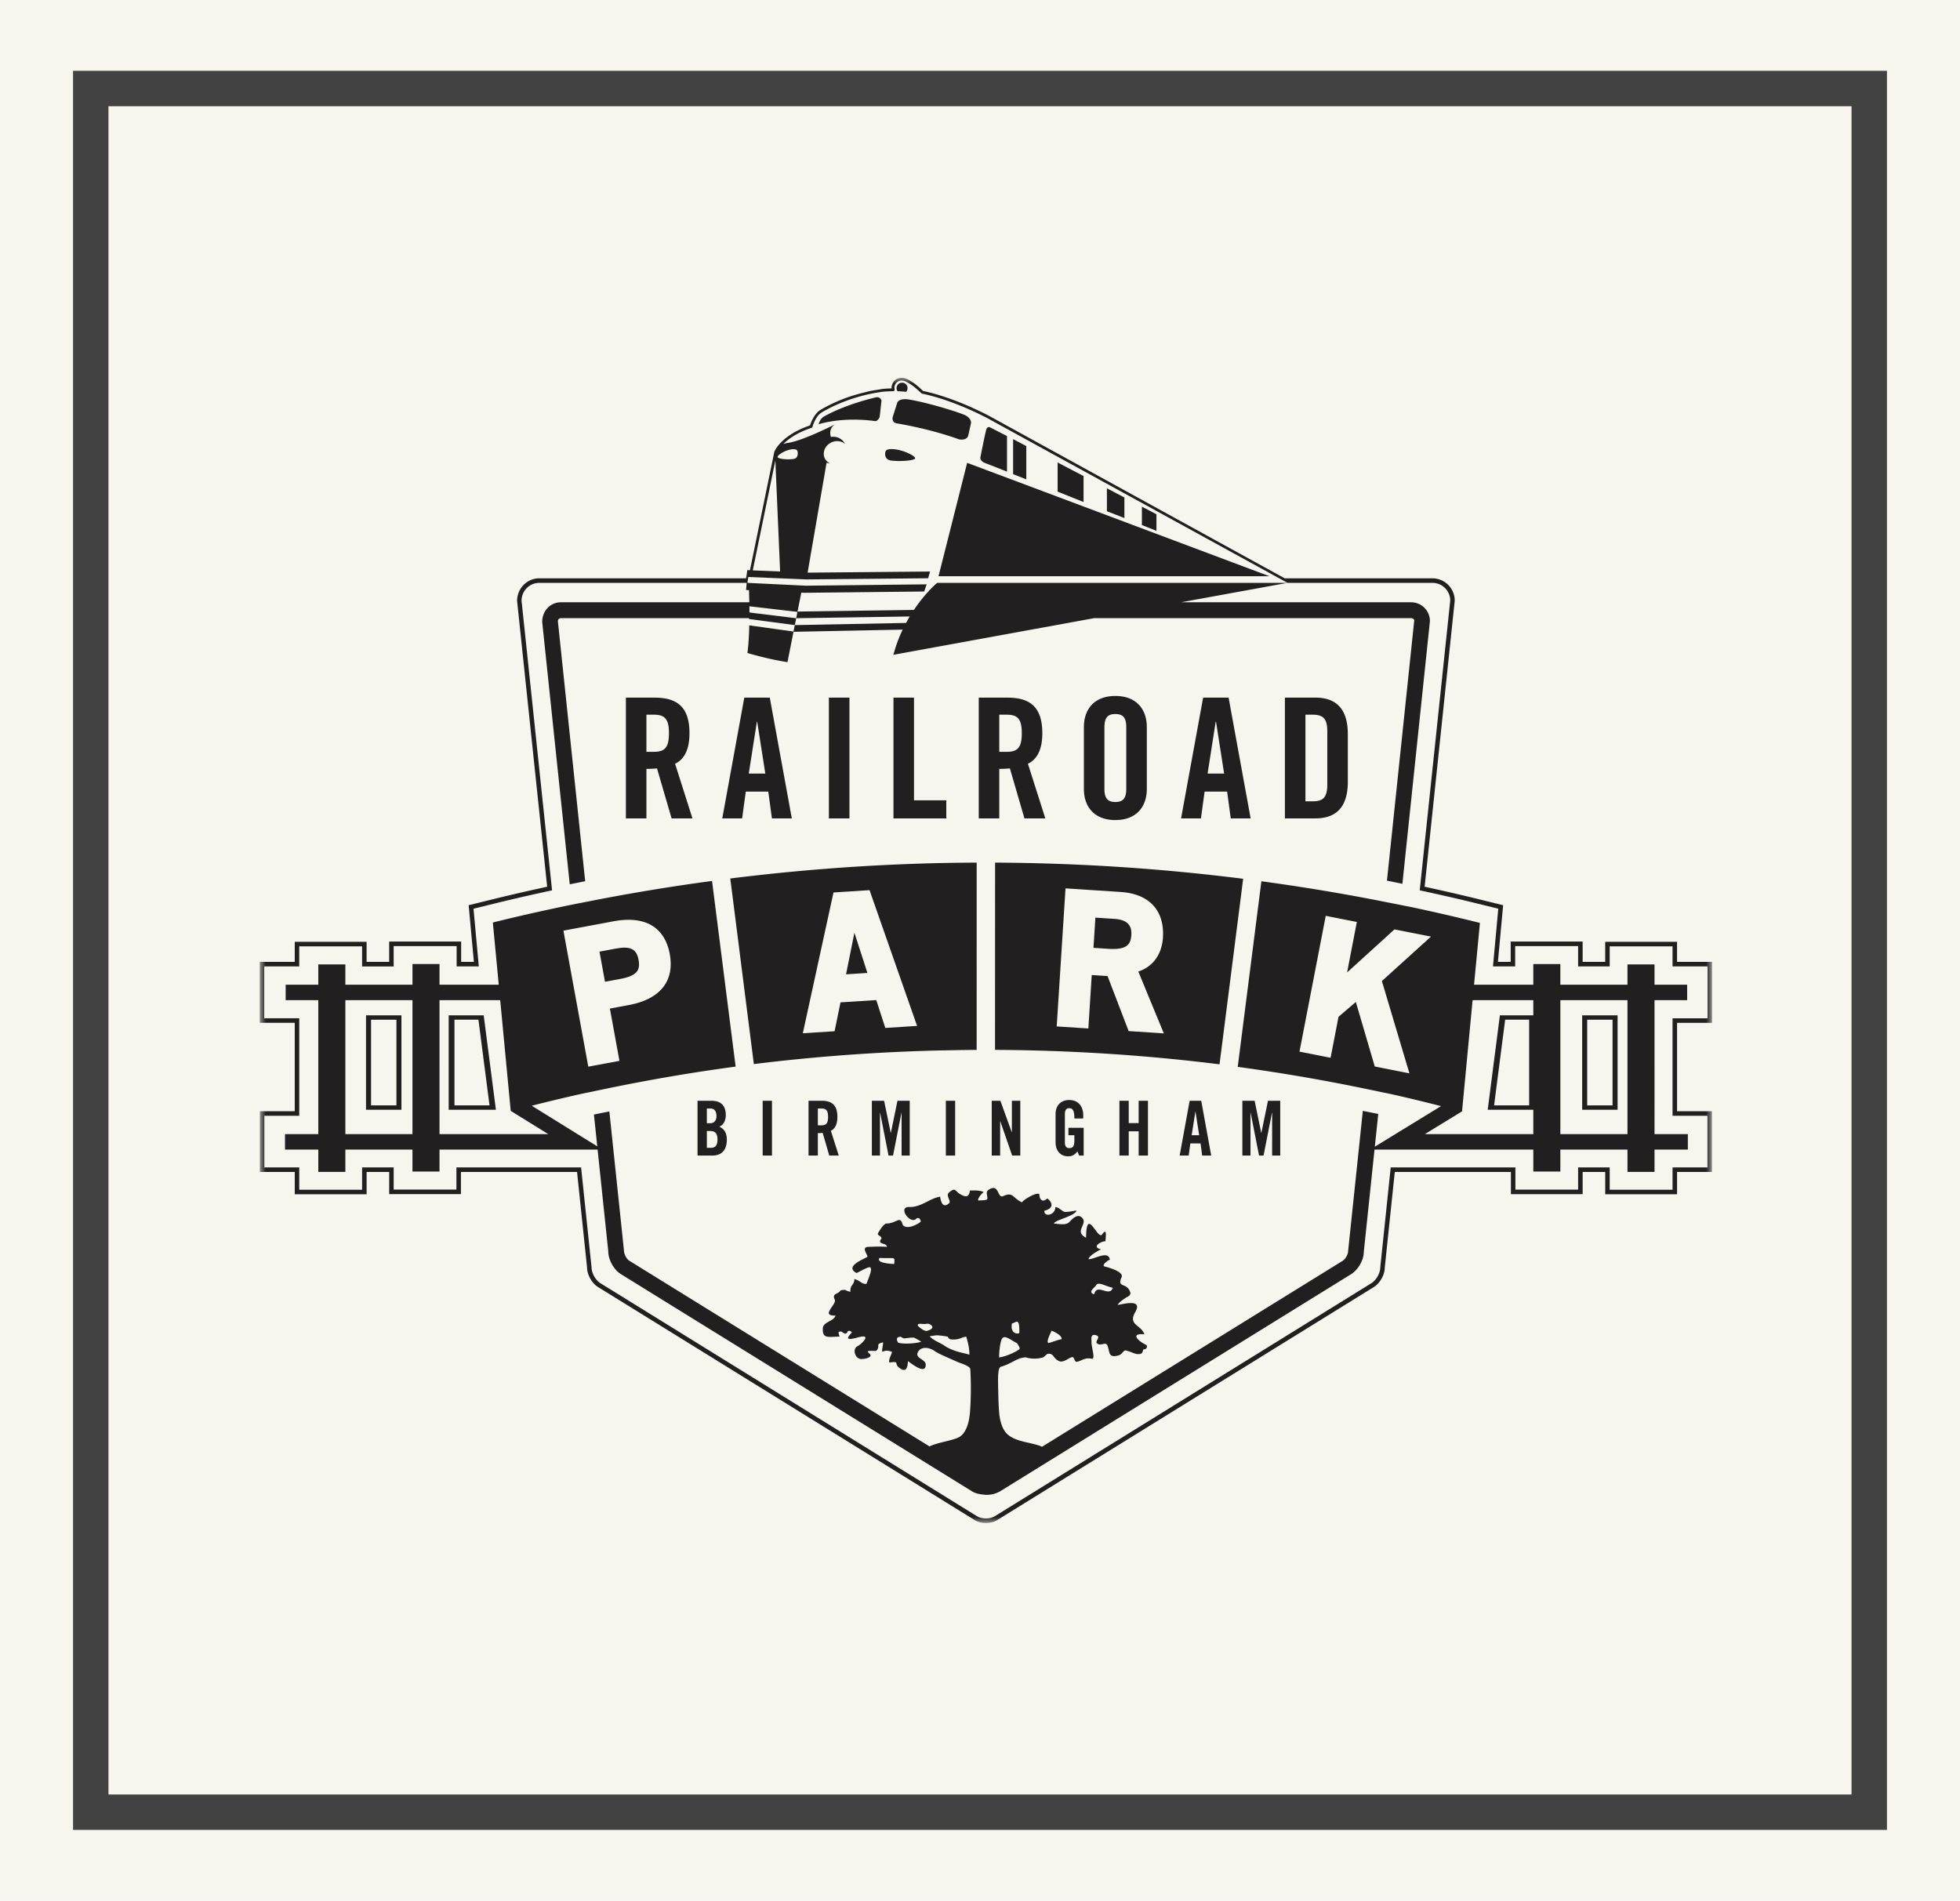 <svg width="166" height="161" viewBox="0 0 166 161" fill="none" xmlns="http://www.w3.org/2000/svg"><path fill="#F8F4EE" d="M0 0h166v161H0z"/><path stroke="#424242" stroke-width="3" d="M7.686 7.5h150.627v146H7.686z"/><path fill-rule="evenodd" clip-rule="evenodd" d="M134.425 93.628h2.149v-7.255h-2.149v7.255ZM134 94h3v-8h-3v8Zm-4.49-.371h-2.97l.938-7.259h2.032v7.259ZM130 86h-2.968L126 94h4v-8Zm-91.51 7.629v-7.26h2.03l.939 7.26H38.49ZM38 86v8h4l-1.034-8H38Zm-6.574 7.628h2.15v-7.255h-2.15v7.255ZM31 94h3v-8h-3v8Zm63.403-16.168-1.63-.105-.162 2.558 1.266.083c1.528.099 1.887-.343 1.942-1.16.034-.547-.075-1.286-1.416-1.376m-22.04 1.173-.709 3.524 1.81-.118-1.101-3.406Zm-19.758 3.898c.677-.126 1.113-.326 1.333-.608.181-.23.228-.545.146-.987-.173-.954-.715-1.188-1.945-.957l-1.367.255.467 2.551 1.366-.254Z" fill="#231F20"/><mask id="a" style="mask-type:alpha" maskUnits="userSpaceOnUse" x="22" y="32" width="123" height="97"><path fill-rule="evenodd" clip-rule="evenodd" d="M22 129h123V32H22v97Z" fill="#fff"/></mask><g mask="url(#a)" fill-rule="evenodd" clip-rule="evenodd" fill="#231F20"><path d="M132.153 96.063h5.684V84.717h-5.684v11.346Zm-2.291 0h-9.186l3.148-1.927-.001-.003.003.002.893-9.417h5.143v11.345Zm-83.44 0h-9.198V84.718h5.14l.892 9.382.014-.003-.002.003.81.503 2.357 1.46h-.012Zm-17.173.001h5.684V84.718H29.25v11.346Zm19.399-17.41 1.308-.244 2.009-.375c2.662-.495 4.34.49 4.759 2.78.418 2.288-.812 3.82-3.464 4.315l-1.606.3.81 4.428-1.281.239-1.309.243-.05.01-2.106-11.522.93-.174Zm33.431 36.087c-.357-.139-1.263-.204-2.125-.778-.297-.217-.915-.424-1.223-.772-.015 0 .592-.102.619-.085.336.013.635.065.922.113a.336.336 0 0 0 .305.235c.475.043.812-.101.955-.179a2.41 2.41 0 0 0 .294-.066c.058.156.107.347.153.541.07.296.124.62.124.998-.006-.003-.018-.005-.024-.007Zm-3.678-2.012c-.188-.034-.442-.216-.638-.404-.056-.052-.038-.122.003-.164.18-.079.477.031.715-.035.294-.018.328.095.406.138.25.247-.152.399-.337.451a.23.23 0 0 1-.149.014Zm-2.348.984c-.185-.351-.07-.463.21-.49.032-.002.186.126.312.143.149-.012.661-.088.839-.064.155.079.411.208.607.346-.484.167-1.634.22-1.968.065Zm-.318-6.651c-.308-.011-1.567-.08-1.244-.511 1.394.063 1.286-.158 1.244.511Zm9.183 6.268c.222-.241.715.191 1.228.448.042.097.276.374.192.504-.358.273-1.217.643-1.72.694 0-.583.12-1.525.3-1.646Zm.788-1.229c.398-.095.647-.548.626.806-.134.116-.793.069-.626-.806Zm3.352.615c.273.087.942.442.849.729 0-.065-.956.289-1.06.303-.346.044.186-.936.211-1.032Zm3.798-3.894c.227-.262.8.145 1.394.254-.28.861-1.348-.441-1.58.552-.627-.17.135-.627.186-.806Zm24.827-23.56 1.686 5.653-2.233-.441-.702-.14-.455-1.55-1.148-3.913-1.467 1.254-.671 3.472-2.635-.52 2.224-11.504 2.635.52-.826 4.276 2.831-2.574 1.181-1.073.26.05 2.834.56-3.195 2.892-.965.872.646 2.166Zm25.209-.544v-1.312h-2.765V81.69h-2.29v1.717h-5.685v-1.75h-2.29v1.75h-5.019l.497-5.234-.644-.158a165.18 165.18 0 0 0-5.057-1.16c-.349-.075-.702-.136-1.053-.209-.435-.09-.871-.171-1.307-.259a172.605 172.605 0 0 0-10.447-1.742l-.025.196-.071.557-.099.775-1.612 12.653-.097.76-.087.684-.013.097c3.623.49 7.222 1.109 10.791 1.85.435.092.871.178 1.307.272.349.076.703.142 1.053.22 1.363.305 2.719.638 4.07.981l-5.61 3.437.291-2.77c-.436-.092-.872-.176-1.307-.264l-1.246 11.882c0 .274-.229.68-.47.825l-25.459 15.749c-.045-.022-.075-.041-.13-.062-.893-.358-2.437-.358-3.04-1.291-.267-.411-.407-.988-.45-1.494-.05-.564-.07-1.132-.08-1.698-.023-1.183-.085-2.22.263-2.249.899-.264 1.36-.78 2.08-.78.243.085.807.174 1.381.021.302-.09.353-.481.79-.275.19.092.274.484.756.605.376.017.68-.299.97-.371.237-.054.181.455.44.391.422-.107.673-.379 1.228-.257.362.083-.044-1.043-.012-1.432.011-.162-.127-.685.337-.573.6.146-.191.551.19.747.382.194.674-.252.84.184.194.524.046 1.006.858.807.352-.042.474-.475.668-.433.586.126.764.357 1.205.299.147-.035.21-.057.283-.386.335-.001.346-.254.277-.368-.79-.379-1.376-1.021-.184-.917-.255-.805-1.41-.768-.774-1.873.709-1.231-1.172-.62-1.492-.62.15-.232.598-.567.9-.713.21-.103.18-.329.194-.27-.239-.969-1.13-.397-.79-1.286.376-.541-1.23-.934-1.36-.969-.39-.081.244-.556.403-.582-.118-.825-1.285-.044-1.798-.044-.015-.313 1.046-.843 1.046-.843-.832-.179-.02-.68.38-.68 0-.29.179-1.236-.288-.575-.368.517-1.337-2.45-1.356.276-1.014-.508.066-1.104-.266-1.599-.378-.549-.879-.01-1.094.213-.304.398-.986.192-1.359.192 0-.288 1.755-.62 1.912-1.103-.227.004-.895.187-1.094.08-.239-.129-.41-.355-.701-.379.018.651-.94.917-.94.315 1.191-.305.288-1.079.243-1.034-.393.387-.669.05-.661-.386-.308-.184-1.588.65-1.444.717-.87-.4-.748-.927-1.629-.536-.494.219-.318-1.175-1.253-.513-.242.174-.042.485-.076.74-.023.169-.701.108-.701.146-.29 0 .282-.678.397-.724-.398-.161-.745-.132-1.17-.127-.085.604-.37.571-.824.311a1.276 1.276 0 0 1-.234-.179c-.154-.144-.24-.251-.417-.173a1.29 1.29 0 0 0-.314.23c-.277.256.229.696.024.885-.475.435-.695-.014-.755-.552-.863.125-1.612.904-2.6.874-1.08-.045.124 1.608.62.946.174-.031.286.014.338.288-.106.138-1.16.77-1.528.279-.226-.818-.463-.165-1.32-.113-.247-.062-.588.512-.767.797-.146.232.42.279.254.519-.35.504.489.278.489.663-.527-.046-.982-.025-1.582.001-.609.028-.062.622-.062.834-.09.123-2.043.784-.93 1.375.054.028 1.197-.704 1.197-.419.174.183-.38 1.338-.337 1.321-.333.132-.632-.327-1.038-.381-.019.548-.38.462-.336 1.074-.515-.102-.298-.237-.84-.12-.198.355-.751.229-.487.781.197.406-1.265 1.391.067 1.353-.173.518-1.06.512-1.078 1.096-.028.867.4.707 1.414.68a3.406 3.406 0 0 1-.086-.349c.288-.313.531.414.774-.068.092-.183.39.04.356.069-.252.31-.767.773.508.422 1.329-.364.216.63.013.718-.517.237-.26 1.053.231 1.11.244.029 1.146-.137.722-.47-.472-.365.523-.149.61-.24.372-.394-.146-.56.566-.699-.008.302-.133.692-.062.795.321-.142.487-.103.817.009-.071.301-.295.604-.235.898 1.025-.117.259.09.97.537.444.275.591-.078.608-.644.079 0 1.51 1.268 1.51.296 0-.485-.96-.532-.654-1.083.277-.499.978-.394 1.444-.051.303.223 1.655.782 1.955.923.401.149 1.015.349 1.03.59.083 1.432.042 2.74-.028 3.636-.033.421-.152 1.594-.849 2.078-.54.335-1.864.471-2.578.828l-25.414-15.721c-.233-.14-.463-.545-.466-.89l-1.235-11.762c-.436.088-.873.172-1.306.264l.282 2.693-5.551-3.442c1.392-.351 2.788-.69 4.192-1.002.29-.064.582-.119.874-.18.434-.095.87-.181 1.305-.272a155.787 155.787 0 0 1 10.9-1.86l-.007-.057-.093-.726-.097-.758L60.5 76.148l-.099-.777-.064-.51-.03-.242c-3.54.474-7.064 1.059-10.565 1.752-.436.087-.872.168-1.307.258-.055.012-.11.02-.165.032-1.97.409-3.934.841-5.887 1.32l-.642.158.5 5.267h-5.017v-1.75h-2.29v1.75h-5.685V81.69h-2.29v1.717h-2.765v1.312h2.765v11.345h-2.821v1.311h2.82v1.89h2.291v-1.89h5.684v1.857h2.29v-1.857h13.39l.903 8.6c0 .747.48 1.596 1.107 1.97l29.711 18.381c.263.158.594.24.94.267l.036.005c.052.002.098.018.15.018l.127-.001a2.225 2.225 0 0 0 1.11-.294l29.697-18.371c.634-.379 1.114-1.228 1.11-1.905l.909-8.67h13.449v1.857h2.29v-1.857h5.685v1.89h2.29v-1.89h2.822v-1.311h-2.822V84.718h2.765Z"/><path d="m95.59 87.336-1.786-4.658-1.341-.088-.286 4.525-2.68-.174.745-11.694 4.675.306c2.401.153 3.705 1.547 3.58 3.825-.077 1.444-.849 2.51-2.088 2.913l2.16 5.24-2.98-.195Zm7.704 2.75.091-.715.098-.762 1.61-12.642.099-.782.07-.548.026-.201a174.202 174.202 0 0 0-21.011-1.37v1.542l-.004 12.752v1.568c6.36.031 12.716.435 19.013 1.223l.008-.066ZM70.59 75.596l3.055-.198 4.026 11.499-2.691.173-.764-2.36-3.03.193-.502 2.445-2.69.172 2.597-11.924Zm-8.71-.947.065.51.1.784 1.605 12.643.098.765.095.751.004.028a159.401 159.401 0 0 1 15.632-1.152c.19-.005.38-.005.57-.008.89-.02 1.778-.037 2.666-.04v-.017l.001-.782v-.772l.002-12.75v-1.542a175.82 175.82 0 0 0-4.042.059c-.264.007-.528.017-.793.025-5.36.172-10.713.595-16.034 1.26l.031.238Zm-1.683 22.575h-.33v-1.427h.253c.472 0 .648.238.648.712 0 .47-.15.715-.572.715Zm-.33-3.331h.299c.348 0 .514.227.514.657 0 .385-.228.591-.528.591h-.286v-1.248Zm1.602.573c0-.792-.375-1.227-1.223-1.227h-1.169v4.64h1.247c.896 0 1.234-.58 1.234-1.344 0-.597-.236-.918-.637-1.1.383-.153.548-.57.548-.97Zm3.125 3.414h.788v-4.641h-.788v4.64Zm4.954-2.56h-.28v-1.427h.28c.425 0 .585.16.585.714 0 .553-.16.713-.585.713m1.374-.713c0-.99-.452-1.37-1.337-1.37h-1.107v4.642h.79v-1.902c.14 0 .306-.006.407-.02l.56 1.922h.802l-.668-2.102c.267-.122.553-.424.553-1.17m6.126 3.271v-4.64h-1.037l-.56 2.713h-.013l-.56-2.713h-1.037v4.64h.688v-3.625h.013l.711 3.625h.383l.712-3.625h.012v3.625h.688Zm3.06-2.668v2.67h.788v-4.642h-.788v1.972Zm5.578.683-.96-2.654h-.732v4.64h.713v-2.9h.014l1.003 2.9h.688v-4.64H85.7v2.654h-.014Zm4.854-2.025c.311 0 .453.18.453.873h.749v-.295c0-.693-.394-1.272-1.183-1.272-.776 0-1.158.534-1.158 1.189v2.39c0 .739.433 1.19 1.056 1.19.37 0 .56-.128.795-.411l.147.346h.382v-2.351h-1.292v.63h.504v.45c0 .462-.116.642-.434.642-.274 0-.37-.193-.37-.489v-2.384c0-.392.161-.508.351-.508m6.686 4.011v-4.641h-.789v1.89h-.84v-1.89h-.788v4.64h.789v-2.055h.84v2.056h.788Zm4.014-3.715h.012l.311 1.992h-.636l.313-1.992Zm-1.33 3.715h.763l.141-1.028h.865l.138 1.028h.765l-.845-4.641h-.981l-.846 4.641Zm8.518-.001v-4.64h-1.037l-.559 2.713h-.014l-.559-2.713h-1.038v4.64h.688v-3.625h.013l.711 3.625h.383l.712-3.625h.014v3.625h.686ZM75.29 38.055l-.08.015s-.202.025-.235.263c0 0-.122.581.469.672.59.09 1.783.042 2.036-.14.252-.18-1.266-.941-2.19-.81m-1.125-4.395c-.38.093-2.499.589-4.339 1.595 0 0-.369.17-.492.684 0 0 1.903-.666 4.831-.265 0 0 .248-.077.34-.371l.152-1.381s-.102-.356-.492-.261m7.831 3.266.244-1.099s.042-.396-.485-.652c-.53-.254-3.151-1.071-4.756-1.333-.92-.15-1.014.288-1.014.288l-.38 1.196s-.116.448.337.533c0 0 2.726.426 5.283 1.355 0 0 .602.138.771-.288m-5.246-3.741a.482.482 0 0 0 .115-.315.469.469 0 0 0-.475-.46.468.468 0 0 0-.457.482.466.466 0 0 0 .084.246c.18.006.426.018.733.047m15.02 7.135-2.197-1.148v2.471l2.197.877v-2.2Zm-8.274-1.073c.576.21 1.76.689 1.791.701v-3.015l-1.485-.76s-.178-.034-.26.177c-.08.209-.5 2.344-.5 2.344s-.132.34.454.553m11.734 2.891-1.482-.778v1.94l1.482.58v-1.742Zm2.714 1.421-1.233-.645v1.56l1.233.486V43.56Zm-11.023-5.776-1.117-.589v2.967l1.117.442v-2.82ZM79.486 48.81h28.03l-25.603-9.607-2.427 9.607ZM54.748 60.536h.617c.94 0 1.29.356 1.29 1.574 0 1.217-.35 1.572-1.29 1.572h-.617v-3.146Zm0 4.59c.309 0 .673-.013.896-.042l1.236 4.236h1.766l-1.472-4.633c.589-.269 1.22-.935 1.22-2.577 0-2.182-.996-3.017-2.944-3.017h-2.441V69.32h1.739v-4.193Zm9.354-3.993h.028l.687 4.392h-1.402l.687-4.392Zm-.94 5.92h1.907l.308 2.267h1.684l-1.865-10.228h-2.159L61.172 69.32h1.681l.31-2.266Zm7.04 2.267h1.74V59.092h-1.74V69.32Zm8.144 0h1.799v-1.53H77.41v-8.698h-1.738V69.32h2.674Zm6.286-8.784h.617c.94 0 1.29.356 1.29 1.574 0 1.217-.35 1.572-1.29 1.572h-.617v-3.146Zm0 4.59c.309 0 .673-.013.899-.042l1.232 4.236h1.768l-1.473-4.633c.589-.269 1.22-.935 1.22-2.577 0-2.182-.996-3.017-2.944-3.017h-2.44V69.32h1.738v-4.193Zm8.906-3.512c0-.765.224-1.133.926-1.133.701 0 .924.368.924 1.133v5.184c0 .765-.223 1.133-.924 1.133-.702 0-.926-.368-.926-1.133v-5.184Zm.926 7.847c1.823 0 2.663-1.175 2.663-2.62v-5.27c0-1.445-.84-2.621-2.663-2.621-1.825 0-2.665 1.176-2.665 2.621v5.27c0 1.445.84 2.62 2.665 2.62Zm8.496-8.328h.03l.686 4.391h-1.401l.685-4.391Zm-.938 5.92h1.907l.308 2.267h1.684l-1.866-10.228h-2.158L100.03 69.32h1.683l.309-2.267Zm8.54.821v-7.337h.604c.925 0 1.247.354 1.247 1.43v4.476c0 1.078-.322 1.431-1.247 1.431h-.604Zm3.59-1.642V62.18c0-2.098-.954-3.09-2.749-3.09h-2.58v10.23h2.58c1.795 0 2.749-.992 2.749-3.09Z"/><path d="M144.611 94.511v4.373h-2.956v1.888h-5.323v-1.888h-2.674v1.878h-5.313v-1.878h-10.56l-.885 8.472c0 .479-.346 1.09-.756 1.337l-31.897 19.74a1.495 1.495 0 0 1-.75.182h-.005l-.007-.002h-.007a1.442 1.442 0 0 1-.722-.179l-31.902-19.742c-.408-.246-.754-.857-.754-1.357l-.885-8.451H38.656v1.876h-5.314v-1.876h-2.674v1.89h-5.323v-1.89H22.39v-4.373h2.955v-8.26H22.38V81.86h2.964v-1.702h5.323v1.703h2.674v-1.723h5.333v1.722h1.879l-.45-4.89 1.888-.464c1.433-.352 2.937-.697 4.598-1.056l.167-.037-2.583-24.528c0-.835.672-1.514 1.497-1.514h17.567l-.047.606.246.012c.004.107.016.484.026 1.026H47.5c-.873 0-1.582.717-1.579 1.667l2.333 22.223c.435-.092.872-.174 1.307-.264l-2.313-22.03c0-.136.115-.251.252-.251h15.935v.07l.035.006 3.845.51.121-.581-.046-.005-3.915-.481c0-.17-.001-.345-.004-.525l4.022.469c.014.002.027.008.039.011l-.096.526v.005l.329-.005 8.008-.123 1.092-.017.178-.003c-.028.045-.053.097-.08.143l-.074.136c-.051.088-.1.178-.15.269l-.91.018-8.514.165-.112.545-3.742-.522h-.001a28.685 28.685 0 0 1-.056 1.282c-.026.377-.059.739-.103 1.058.66.193 1.98.555 3.37.77l.022.003.002-.006.508-2.562 8.681-.175.566-.011c-.165.344-.318.705-.458 1.087a12.43 12.43 0 0 0-.265.828c-.022.076-.05.143-.07.22l.434-.08 1.031-.188 15.544-2.837h26.858c.138 0 .252.112.255.18l-2.312 22.053c.435.088.871.176 1.307.268l2.332-22.25a1.59 1.59 0 0 0-1.582-1.596h-19.496l8.673-1.583.33-.061.01-.001H79.377c-.25.2-.85.778-1.513 1.645-.153.2-.304.415-.46.648l-.587.008-1.099.016-8.174.114.157-.786.164-.817.27.013 7.426-.08 1.121-.012 1.593-.018.204-.606-1.849.02-1.13.013-7.257.081-4.916-.238-.023-.001a4.34 4.34 0 0 0 .023-.191l.05-.307 2.723.114 2.203.092 7.161-.068L76.6 49l1.31-.014.697-.006.162-.57-10.37.095 1.607-9.311c.094.031.194.05.3.057a.877.877 0 0 1-.532-.909c.051-.548.567-.988 1.15-.979.253.005.474.094.642.233a1.11 1.11 0 0 0-.996-.602c-.066 0-.13.006-.196.015-.023-.061-.234-.694.35-1.068 0 0-2.727 1.4-3.988 1.573a1.922 1.922 0 0 0-.397.097c.427-.427 1.159-.962 2.399-1.376a.125.125 0 0 0 .077-.082c-.003-.004.246-.894.754-1.199.007-.005 2.1-1.372 5.218-1.775 0 0 .333-.037.867-.041a.114.114 0 0 0 .091-.045.127.127 0 0 0 .024-.098l-.003-.018a.602.602 0 0 1 .585-.738.854.854 0 0 1 .402.1c.527.261.878.598 1.294.98l.06.03c.053.009 2.284.404 5.463 2.04l24.775 13.598.35.192.342.187h.032l-.026.005h12.286c.825 0 1.497.679 1.497 1.492L120.26 75.24l-.017.172.167.037c1.664.36 3.169.705 4.599 1.056l1.887.465-.45 4.89h1.881v-1.722h5.331v1.721h2.674v-1.702h5.323v1.703h2.964v4.393h-2.964v8.258h2.956ZM65.667 39.004l.405 9.405-2.317-.096 1.912-9.309Zm1.68-.942.056.014s.136.022.157.223c0 0 .082.491-.315.57-.397.074-1.199.035-1.37-.12-.167-.152.851-.799 1.472-.687ZM145 86.637v-5.162h-2.964v-1.704h-6.085v1.704h-1.912v-1.722h-6.094v1.722h-1.081l.443-4.8-2.208-.544c-1.385-.34-2.84-.675-4.441-1.022l2.548-24.226a1.89 1.89 0 0 0-1.877-1.898h-12.522l-24.67-13.557-.457-.25c-3.014-1.552-5.194-2-5.496-2.059-.402-.369-.772-.722-1.326-.997-.007-.004-.01-.002-.017-.006a1.047 1.047 0 0 0-.49-.116.841.841 0 0 0-.763.505.826.826 0 0 0-.075.337l.001.01.002.048c-.465.009-.752.041-.755.041-.12.016-.226.04-.341.059-.271.041-.545.083-.799.137-.12.025-.224.057-.34.085-.583.14-1.128.3-1.595.47-1.4.51-2.237 1.056-2.242 1.059-.21.133-.364.329-.49.529a3.327 3.327 0 0 0-.35.748c-.06.02-.107.045-.165.066a7.51 7.51 0 0 0-.59.236c-1.854.843-2.264 1.92-2.27 1.945l-2.063 10.027-.228-.009-.053.416-.052.276H45.671c-1.034 0-1.877.852-1.876 1.919l2.547 24.205c-1.597.346-3.051.68-4.44 1.021l-2.21.544.444 4.8h-1.08v-1.721h-6.095v1.72h-1.912v-1.702h-6.085v1.703H22v5.162h2.963v7.49H22.01v5.142h2.954v1.891h6.086v-1.89h1.912v1.877h6.076v-1.878h9.835l.847 8.088c0 .618.413 1.351.938 1.665l31.902 19.742c.252.153.584.237.933.237h.01v-.001c.351-.001.684-.084.941-.236l31.898-19.74c.527-.316.94-1.049.938-1.647l.849-8.107h9.837v1.878h6.074v-1.878h1.912v1.888h6.085v-1.888h2.955v-5.143h-2.955v-7.489H145Z"/></g></svg>